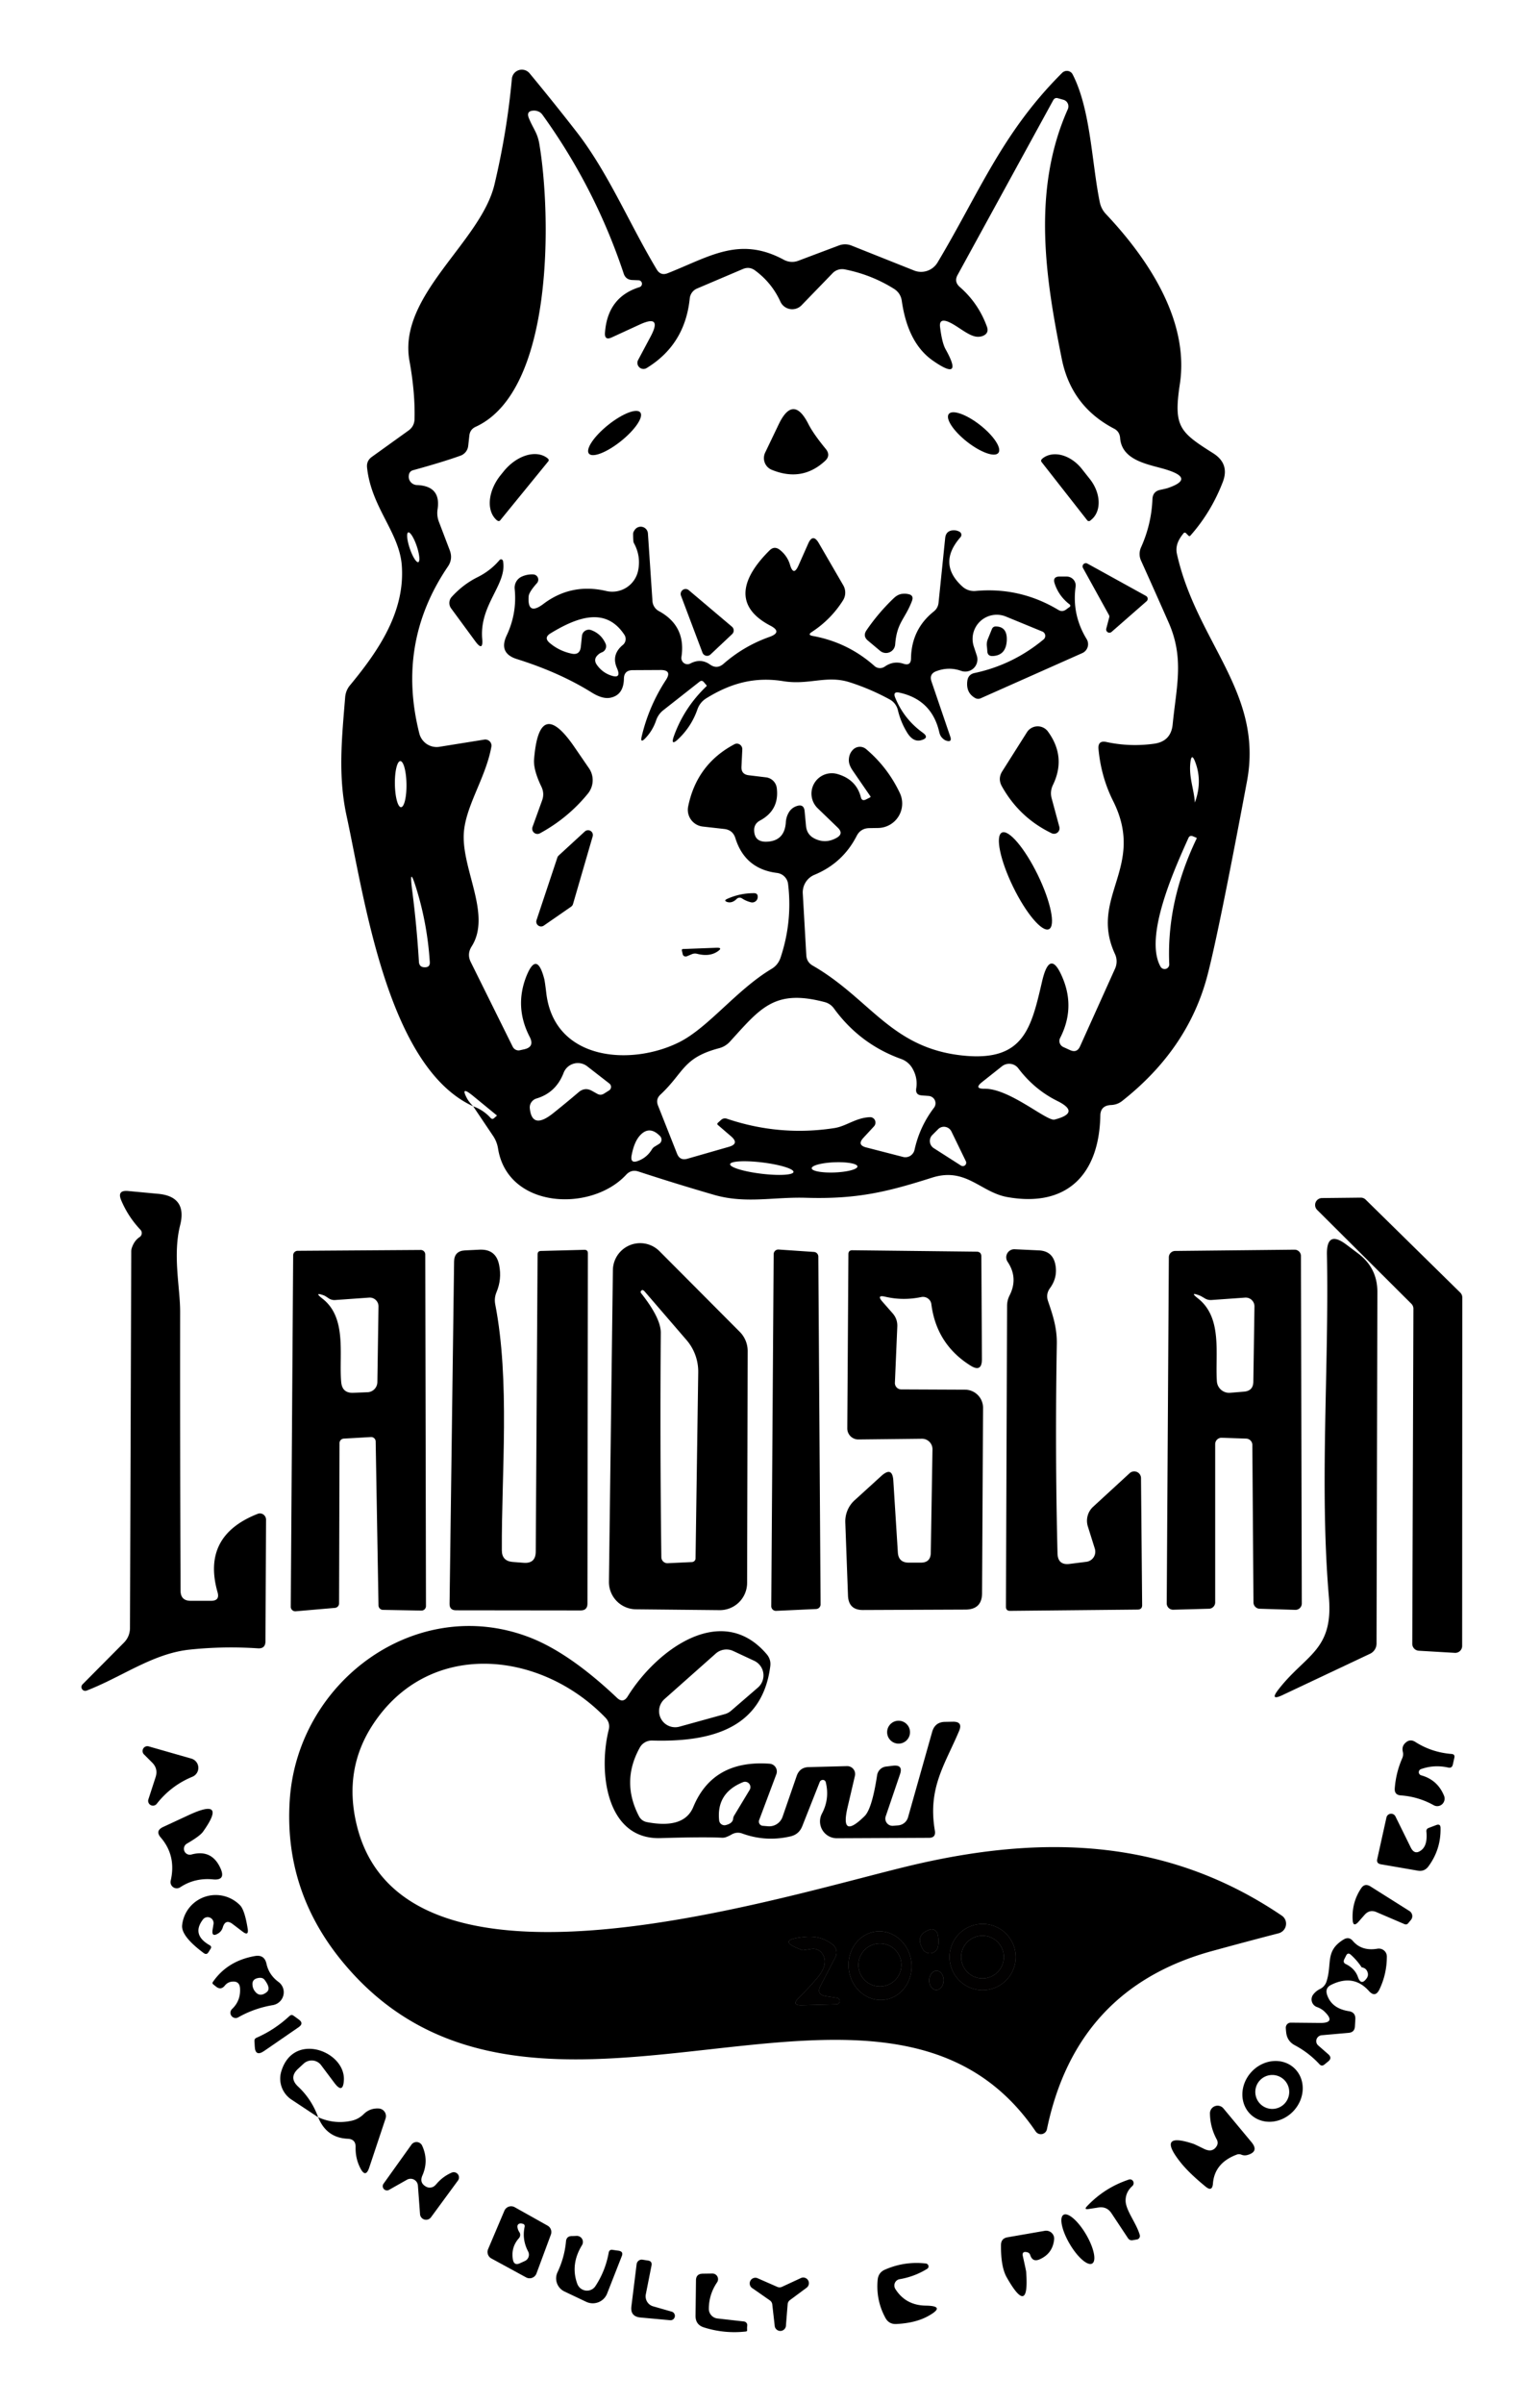 <?xml version="1.0" encoding="UTF-8" standalone="no"?>
<!DOCTYPE svg PUBLIC "-//W3C//DTD SVG 1.1//EN" "http://www.w3.org/Graphics/SVG/1.1/DTD/svg11.dtd">
<svg xmlns="http://www.w3.org/2000/svg" version="1.1" viewBox="0.00 0.00 109.00 170.00">
<g stroke-width="2.00" fill="none" stroke-linecap="butt">
<path stroke="#818080" vector-effect="non-scaling-stroke" d="
  M 71.89 138.39
  A 2.34 2.34 0.0 0 0 69.55 136.05
  A 2.34 2.34 0.0 0 0 67.21 138.39
  A 2.34 2.34 0.0 0 0 69.55 140.73
  A 2.34 2.34 0.0 0 0 71.89 138.39"
/>
<path stroke="#818080" vector-effect="non-scaling-stroke" d="
  M 62.586 141.412
  A 2.43 2.23 83.0 0 0 64.503 138.728
  A 2.43 2.23 83.0 0 0 61.994 136.588
  A 2.43 2.23 83.0 0 0 60.077 139.272
  A 2.43 2.23 83.0 0 0 62.586 141.412"
/>
<path stroke="#818080" vector-effect="non-scaling-stroke" d="
  M 66.36 136.75
  A 0.44 0.43 71.4 0 0 65.78 136.46
  Q 64.73 136.85 65.32 137.84
  A 0.58 0.58 0.0 0 0 66.39 137.65
  Q 66.47 137.19 66.36 136.75"
/>
<path stroke="#818080" vector-effect="non-scaling-stroke" d="
  M 58.08 140.42
  L 59.13 138.40
  A 0.72 0.72 0.0 0 0 58.94 137.51
  Q 58.10 136.86 57.01 136.96
  Q 54.74 137.17 56.82 137.91
  Q 56.84 137.91 57.42 137.82
  A 0.78 0.78 0.0 0 1 58.21 138.16
  Q 58.68 138.88 57.84 139.87
  Q 57.23 140.59 56.54 141.27
  Q 55.98 141.82 56.76 141.80
  L 59.23 141.73
  A 0.23 0.23 0.0 0 0 59.26 141.28
  L 58.46 141.16
  Q 57.75 141.05 58.08 140.42"
/>
<path stroke="#818080" vector-effect="non-scaling-stroke" d="
  M 66.262 140.72
  A 0.68 0.51 91.5 0 0 66.79 140.053
  A 0.68 0.51 91.5 0 0 66.298 139.36
  A 0.68 0.51 91.5 0 0 65.77 140.027
  A 0.68 0.51 91.5 0 0 66.262 140.72"
/>
<path stroke="#818080" vector-effect="non-scaling-stroke" d="
  M 71.05 138.39
  A 1.51 1.51 0.0 0 0 69.54 136.88
  A 1.51 1.51 0.0 0 0 68.03 138.39
  A 1.51 1.51 0.0 0 0 69.54 139.90
  A 1.51 1.51 0.0 0 0 71.05 138.39"
/>
<path stroke="#818080" vector-effect="non-scaling-stroke" d="
  M 63.80 138.95
  A 1.52 1.52 0.0 0 0 62.28 137.43
  A 1.52 1.52 0.0 0 0 60.76 138.95
  A 1.52 1.52 0.0 0 0 62.28 140.47
  A 1.52 1.52 0.0 0 0 63.80 138.95"
/>
</g>
<path fill="#000" d="
  M 33.49 78.23
  Q 34.21 78.49 34.72 79.05
  Q 34.84 79.18 34.97 79.07
  L 35.16 78.90
  Q 35.18 78.88 35.16 78.87
  L 33.50 77.51
  Q 32.53 76.71 33.07 77.70
  Q 33.20 77.93 33.49 78.23
  C 27.43 75.46 25.80 63.55 24.53 57.69
  C 23.91 54.83 24.20 52.16 24.43 49.31
  Q 24.47 48.82 24.78 48.45
  C 26.79 46.02 28.67 43.27 28.44 40.01
  C 28.28 37.65 26.28 35.90 25.98 33.06
  Q 25.93 32.58 26.33 32.30
  L 28.92 30.44
  Q 29.32 30.15 29.34 29.65
  Q 29.39 27.76 28.98 25.51
  C 28.15 20.88 34.03 17.13 35.00 13.04
  Q 35.89 9.29 36.23 5.57
  A 0.71 0.71 0.0 0 1 37.48 5.18
  Q 39.22 7.28 40.79 9.30
  C 43.05 12.20 44.53 15.80 46.48 19.05
  Q 46.76 19.52 47.26 19.32
  C 50.21 18.16 52.33 16.67 55.48 18.37
  A 1.24 1.21 48.2 0 0 56.50 18.44
  L 59.37 17.36
  Q 59.83 17.19 60.28 17.37
  L 64.70 19.13
  A 1.36 1.35 -63.9 0 0 66.36 18.56
  C 69.32 13.61 70.93 9.38 75.18 5.15
  A 0.47 0.46 -36.2 0 1 75.92 5.26
  C 77.20 7.74 77.27 11.51 77.84 14.29
  Q 77.94 14.78 78.28 15.14
  C 81.15 18.18 84.20 22.59 83.51 27.15
  C 83.05 30.18 83.49 30.55 85.88 32.06
  Q 87.04 32.80 86.55 34.08
  Q 85.73 36.21 84.26 37.87
  Q 84.20 37.95 84.12 37.88
  L 83.94 37.70
  A 0.11 0.11 0.0 0 0 83.77 37.71
  C 83.43 38.13 83.18 38.58 83.30 39.16
  C 84.69 45.42 89.44 48.96 88.26 55.25
  Q 86.25 65.97 85.46 68.98
  Q 84.10 74.17 79.43 77.85
  Q 79.09 78.12 78.65 78.14
  Q 77.89 78.17 77.88 78.89
  C 77.80 83.07 75.50 85.40 71.30 84.65
  C 69.39 84.31 68.37 82.51 65.96 83.28
  C 62.81 84.28 60.67 84.81 57.05 84.70
  C 54.73 84.63 52.78 85.14 50.53 84.49
  Q 47.84 83.71 45.18 82.84
  Q 44.68 82.68 44.32 83.07
  C 41.85 85.74 35.93 85.49 35.25 81.21
  Q 35.17 80.72 34.89 80.31
  L 33.49 78.23
  Z
  M 44.15 19.36
  Q 42.13 13.29 38.39 8.11
  Q 38.27 7.95 38.12 7.89
  Q 37.96 7.82 37.80 7.82
  Q 37.21 7.83 37.44 8.37
  C 37.74 9.11 38.05 9.39 38.18 10.22
  C 39.00 15.10 39.26 27.61 33.67 30.18
  Q 33.27 30.36 33.22 30.80
  L 33.14 31.52
  A 0.83 0.83 0.0 0 1 32.60 32.22
  Q 31.35 32.67 29.24 33.25
  Q 28.94 33.33 28.93 33.69
  A 0.60 0.59 2.5 0 0 29.50 34.30
  Q 31.23 34.36 30.97 36.02
  A 1.73 1.71 -51.8 0 0 31.07 36.91
  L 31.84 38.93
  Q 32.06 39.53 31.71 40.05
  Q 28.05 45.43 29.68 51.87
  A 1.27 1.26 78.2 0 0 31.10 52.81
  L 34.28 52.30
  A 0.44 0.43 0.4 0 1 34.78 52.80
  C 34.37 55.08 32.85 57.12 32.82 59.12
  C 32.78 61.66 34.77 64.75 33.38 66.93
  Q 33.04 67.47 33.32 68.03
  L 36.29 74.02
  A 0.47 0.45 70.7 0 0 36.79 74.27
  L 37.06 74.21
  Q 37.87 74.05 37.49 73.32
  Q 36.39 71.19 37.27 69.00
  Q 37.99 67.24 38.51 69.18
  Q 38.56 69.33 38.67 70.26
  C 39.26 75.04 44.71 75.39 48.09 73.69
  C 50.15 72.65 52.12 70.01 54.60 68.52
  Q 55.06 68.25 55.24 67.74
  Q 56.10 65.18 55.78 62.51
  A 0.90 0.89 0.5 0 0 55.00 61.73
  Q 52.73 61.45 52.05 59.27
  Q 51.87 58.69 51.26 58.62
  L 49.75 58.45
  A 1.19 1.19 0.0 0 1 48.71 57.02
  Q 49.32 54.04 51.98 52.63
  A 0.39 0.38 77.3 0 1 52.54 52.99
  L 52.48 54.23
  Q 52.46 54.75 52.98 54.82
  L 54.22 54.97
  A 0.87 0.87 0.0 0 1 54.98 55.73
  Q 55.17 57.28 53.80 58.02
  Q 53.35 58.26 53.38 58.76
  Q 53.42 59.56 54.29 59.52
  Q 55.53 59.46 55.62 58.16
  Q 55.64 57.76 55.85 57.42
  Q 56.04 57.12 56.39 57.00
  Q 56.90 56.83 56.95 57.36
  L 57.05 58.41
  Q 57.11 59.05 57.70 59.32
  Q 58.44 59.67 59.19 59.26
  Q 59.75 58.96 59.29 58.52
  L 57.87 57.15
  A 1.44 1.44 0.0 0 1 59.29 54.74
  Q 60.61 55.13 60.93 56.37
  Q 61.00 56.67 61.28 56.54
  L 61.58 56.39
  Q 61.64 56.36 61.60 56.30
  Q 60.97 55.39 60.34 54.47
  Q 60.08 54.08 60.08 53.77
  Q 60.08 53.29 60.40 52.99
  A 0.68 0.68 0.0 0 1 61.30 52.97
  Q 62.83 54.26 63.69 56.08
  A 1.73 1.73 0.0 0 1 62.15 58.55
  L 61.53 58.56
  Q 60.91 58.57 60.63 59.12
  Q 59.65 61.03 57.65 61.86
  A 1.35 1.34 77.5 0 0 56.82 63.18
  L 57.07 67.55
  Q 57.10 68.04 57.52 68.28
  C 61.62 70.64 63.08 74.15 68.23 74.65
  C 72.47 75.06 72.99 72.70 73.76 69.39
  Q 74.33 66.94 75.26 69.27
  Q 76.08 71.35 75.04 73.39
  A 0.47 0.47 0.0 0 0 75.26 74.04
  L 75.72 74.25
  Q 76.23 74.49 76.45 73.98
  L 78.93 68.48
  A 1.25 1.23 -45.9 0 0 78.92 67.47
  C 77.04 63.42 81.15 61.32 78.77 56.61
  Q 77.93 54.92 77.75 52.96
  Q 77.70 52.34 78.31 52.47
  Q 79.99 52.83 81.70 52.59
  Q 82.88 52.42 83.00 51.23
  C 83.26 48.57 83.84 46.56 82.71 44.01
  Q 81.75 41.83 80.76 39.64
  A 1.14 1.12 -45.7 0 1 80.76 38.71
  Q 81.50 37.07 81.57 35.28
  Q 81.60 34.75 82.12 34.64
  Q 82.55 34.55 82.69 34.50
  Q 84.53 33.86 82.68 33.25
  C 81.54 32.86 79.40 32.68 79.28 30.96
  Q 79.24 30.51 78.85 30.31
  Q 75.82 28.73 75.15 25.37
  C 74.05 19.89 72.98 13.54 75.58 7.72
  A 0.49 0.48 -69.6 0 0 75.28 7.06
  L 74.89 6.95
  Q 74.67 6.88 74.55 7.08
  L 67.78 19.44
  Q 67.51 19.92 67.93 20.29
  Q 69.25 21.44 69.85 23.09
  Q 70.03 23.57 69.55 23.76
  Q 69.36 23.83 69.13 23.81
  C 68.50 23.75 67.71 22.97 67.05 22.73
  Q 66.45 22.52 66.54 23.15
  Q 66.68 24.26 66.93 24.70
  Q 68.23 27.03 66.04 25.51
  Q 64.26 24.28 63.83 21.29
  Q 63.75 20.72 63.27 20.42
  Q 61.67 19.42 59.79 19.05
  A 0.95 0.92 26.9 0 0 58.93 19.32
  L 56.73 21.59
  A 0.92 0.92 0.0 0 1 55.24 21.34
  Q 54.63 20.00 53.45 19.13
  Q 53.05 18.83 52.59 19.02
  L 49.32 20.41
  A 0.85 0.85 0.0 0 0 48.82 21.10
  Q 48.49 24.36 45.78 26.02
  A 0.43 0.43 0.0 0 1 45.17 25.45
  L 46.06 23.78
  Q 46.89 22.21 45.28 22.95
  L 43.30 23.86
  Q 42.78 24.10 42.82 23.53
  Q 43.00 21.00 45.28 20.30
  A 0.25 0.25 0.0 0 0 45.22 19.82
  L 44.73 19.80
  Q 44.29 19.77 44.15 19.36
  Z
  M 29.606 39.751
  A 1.11 0.26 71.3 0 0 29.496 38.617
  A 1.11 0.26 71.3 0 0 28.894 37.649
  A 1.11 0.26 71.3 0 0 29.004 38.783
  A 1.11 0.26 71.3 0 0 29.606 39.751
  Z
  M 84.25 53.97
  C 84.15 54.98 84.50 55.78 84.57 56.73
  Q 84.57 56.76 84.58 56.73
  Q 85.11 55.26 84.61 53.92
  Q 84.33 53.15 84.25 53.97
  Z
  M 28.386 57.08
  A 1.63 0.41 89.1 0 0 28.77 55.444
  A 1.63 0.41 89.1 0 0 28.334 53.82
  A 1.63 0.41 89.1 0 0 27.95 55.456
  A 1.63 0.41 89.1 0 0 28.386 57.08
  Z
  M 84.68 59.24
  L 84.44 59.14
  Q 84.21 59.04 84.11 59.27
  C 83.18 61.35 80.93 66.24 82.15 68.37
  A 0.33 0.33 0.0 0 0 82.76 68.19
  Q 82.56 63.74 84.70 59.29
  Q 84.71 59.26 84.68 59.24
  Z
  M 29.18 63.01
  Q 29.50 65.51 29.65 68.00
  Q 29.67 68.40 30.06 68.40
  Q 30.45 68.41 30.42 68.02
  Q 30.25 65.40 29.50 62.94
  Q 28.92 61.02 29.18 63.01
  Z
  M 64.85 76.97
  Q 64.97 76.22 64.58 75.55
  A 1.51 1.50 -4.6 0 0 63.80 74.89
  Q 60.86 73.84 59.01 71.29
  A 1.18 1.13 -9.3 0 0 58.40 70.87
  C 54.83 69.92 53.84 71.27 51.68 73.64
  Q 51.35 74.01 50.87 74.13
  C 48.32 74.81 48.42 75.84 46.74 77.41
  Q 46.40 77.73 46.57 78.17
  L 47.92 81.58
  Q 48.12 82.09 48.65 81.94
  L 51.58 81.10
  Q 52.36 80.88 51.74 80.35
  L 50.81 79.55
  A 0.09 0.09 0.0 0 1 50.80 79.41
  Q 50.91 79.31 51.02 79.21
  Q 51.21 79.03 51.45 79.11
  Q 55.19 80.37 59.06 79.77
  C 59.90 79.64 60.57 79.04 61.57 79.00
  A 0.39 0.38 -69.3 0 1 61.86 79.65
  L 61.11 80.46
  Q 60.64 80.97 61.31 81.14
  L 63.91 81.81
  A 0.67 0.66 -76.3 0 0 64.73 81.31
  Q 65.09 79.67 66.11 78.33
  A 0.52 0.52 0.0 0 0 65.74 77.50
  L 65.24 77.46
  Q 64.78 77.43 64.85 76.97
  Z
  M 41.56 75.40
  A 1.08 1.08 0.0 0 0 39.89 75.87
  Q 39.35 77.27 37.97 77.68
  A 0.67 0.65 -11.7 0 0 37.50 78.38
  Q 37.66 79.93 39.19 78.69
  Q 40.08 77.98 40.96 77.23
  Q 41.40 76.86 41.90 77.14
  L 42.26 77.34
  Q 42.51 77.49 42.76 77.33
  L 43.11 77.11
  A 0.30 0.30 0.0 0 0 43.13 76.62
  L 41.56 75.40
  Z
  M 70.92 75.40
  L 69.52 76.51
  Q 68.90 77.00 69.69 76.99
  C 71.46 76.97 74.10 79.31 74.64 79.17
  Q 76.51 78.69 74.85 77.86
  Q 73.21 77.05 72.07 75.54
  A 0.82 0.81 -37.8 0 0 70.92 75.40
  Z
  M 68.03 82.43
  A 0.24 0.24 0.0 0 0 68.37 82.13
  L 67.34 80.01
  A 0.59 0.58 54.6 0 0 66.40 79.85
  L 65.99 80.26
  A 0.60 0.60 0.0 0 0 66.09 81.19
  L 68.03 82.43
  Z
  M 46.34 81.08
  L 46.65 80.89
  A 0.36 0.35 52.3 0 0 46.72 80.34
  Q 45.97 79.57 45.31 80.28
  Q 44.88 80.74 44.70 81.73
  Q 44.61 82.29 45.14 82.10
  Q 45.78 81.87 46.14 81.28
  Q 46.22 81.15 46.34 81.08
  Z
  M 56.163 82.875
  A 2.26 0.40 7.0 0 0 53.969 82.203
  A 2.26 0.40 7.0 0 0 51.677 82.325
  A 2.26 0.40 7.0 0 0 53.871 82.997
  A 2.26 0.40 7.0 0 0 56.163 82.875
  Z
  M 60.689 82.485
  A 1.62 0.36 -2.3 0 0 59.056 82.19
  A 1.62 0.36 -2.3 0 0 57.451 82.615
  A 1.62 0.36 -2.3 0 0 59.084 82.91
  A 1.62 0.36 -2.3 0 0 60.689 82.485
  Z"
/>
<path fill="#000" d="
  M 54.16 32.00
  L 55.11 30.02
  Q 56.14 27.86 57.22 29.99
  Q 57.57 30.68 58.45 31.75
  Q 58.82 32.21 58.39 32.60
  Q 56.76 34.10 54.62 33.22
  A 0.90 0.89 -66.0 0 1 54.16 32.00
  Z"
/>
<ellipse fill="#000" cx="0.00" cy="0.00" transform="translate(43.50,30.62) rotate(-38.7)" rx="2.33" ry="0.73"/>
<ellipse fill="#000" cx="0.00" cy="0.00" transform="translate(68.91,30.65) rotate(38.1)" rx="2.23" ry="0.75"/>
<path fill="#000" d="
  M 35.40 36.80
  A 0.13 0.13 0.0 0 1 35.22 36.82
  L 35.18 36.80
  A 2.66 1.83 -50.8 0 1 35.45 33.58
  L 35.66 33.32
  A 2.66 1.83 -50.8 0 1 38.76 32.41
  L 38.79 32.44
  A 0.13 0.13 0.0 0 1 38.81 32.62
  L 35.40 36.80
  Z"
/>
<path fill="#000" d="
  M 73.72 32.67
  A 0.15 0.15 0.0 0 1 73.75 32.46
  L 73.80 32.41
  A 2.31 1.72 51.9 0 1 76.58 33.17
  L 77.15 33.89
  A 2.31 1.72 51.9 0 1 77.22 36.77
  L 77.16 36.82
  A 0.15 0.15 0.0 0 1 76.95 36.79
  L 73.72 32.67
  Z"
/>
<path fill="#000" d="
  M 57.52 44.97
  Q 60.01 45.42 61.90 47.10
  A 0.59 0.58 -41.4 0 0 62.62 47.14
  Q 63.25 46.70 63.96 46.94
  Q 64.47 47.10 64.48 46.57
  Q 64.51 44.51 66.08 43.25
  Q 66.39 43.01 66.43 42.62
  L 66.90 38.04
  Q 66.96 37.52 67.48 37.50
  Q 67.71 37.49 67.91 37.60
  A 0.25 0.25 0.0 0 1 67.98 37.99
  Q 66.34 39.86 68.11 41.47
  A 1.22 1.22 0.0 0 0 69.05 41.79
  Q 72.19 41.50 74.91 43.13
  Q 75.19 43.30 75.46 43.10
  Q 75.58 43.01 75.71 42.92
  A 0.11 0.11 0.0 0 0 75.72 42.75
  Q 74.95 42.17 74.65 41.27
  Q 74.48 40.76 75.02 40.77
  L 75.50 40.77
  A 0.64 0.63 4.3 0 1 76.13 41.49
  Q 75.86 43.47 76.91 45.19
  A 0.69 0.69 0.0 0 1 76.61 46.18
  L 69.41 49.38
  A 0.43 0.43 0.0 0 1 69.02 49.36
  Q 68.35 48.98 68.47 48.13
  Q 68.54 47.68 68.99 47.59
  Q 71.70 47.01 73.86 45.22
  A 0.33 0.33 0.0 0 0 73.78 44.66
  L 71.20 43.60
  A 1.71 1.71 0.0 0 0 68.92 45.70
  L 69.14 46.37
  A 0.86 0.86 0.0 0 1 68.03 47.44
  Q 67.16 47.13 66.28 47.46
  Q 65.75 47.65 65.93 48.19
  L 67.26 52.09
  Q 67.40 52.50 66.99 52.38
  Q 66.82 52.33 66.67 52.16
  Q 66.54 52.03 66.48 51.77
  Q 65.95 49.48 63.66 48.98
  Q 63.18 48.88 63.36 49.33
  Q 63.98 50.85 65.31 51.81
  Q 65.81 52.17 65.21 52.34
  Q 64.62 52.51 64.18 51.76
  Q 63.75 51.05 63.55 50.21
  A 1.17 1.17 0.0 0 0 62.99 49.47
  Q 61.60 48.71 60.12 48.24
  C 58.49 47.73 57.25 48.46 55.45 48.17
  C 53.42 47.84 51.72 48.31 49.99 49.38
  Q 49.54 49.66 49.36 50.17
  Q 48.95 51.35 48.04 52.23
  Q 47.42 52.83 47.71 52.02
  Q 48.43 50.04 49.99 48.54
  Q 50.04 48.50 50.00 48.45
  L 49.81 48.23
  Q 49.68 48.08 49.52 48.20
  L 46.95 50.22
  A 1.57 1.51 81.3 0 0 46.44 50.94
  Q 46.20 51.65 45.70 52.18
  Q 45.28 52.63 45.43 52.03
  Q 45.94 49.91 47.13 48.09
  Q 47.60 47.37 46.74 47.38
  L 44.77 47.39
  Q 44.17 47.40 44.16 47.99
  Q 44.14 49.15 43.20 49.34
  Q 42.65 49.45 41.88 48.97
  Q 39.62 47.56 36.60 46.61
  Q 35.27 46.20 35.86 44.94
  Q 36.60 43.37 36.43 41.66
  A 0.87 0.85 75.4 0 1 36.94 40.77
  Q 37.32 40.60 37.74 40.62
  A 0.37 0.37 0.0 0 1 38.01 41.23
  Q 37.44 41.87 37.42 42.16
  Q 37.31 43.58 38.47 42.70
  Q 40.44 41.22 42.90 41.79
  A 1.87 1.87 0.0 0 0 45.17 40.33
  Q 45.37 39.31 44.86 38.39
  Q 44.81 38.30 44.81 37.75
  Q 44.81 37.62 44.95 37.44
  A 0.51 0.51 0.0 0 1 45.86 37.73
  L 46.18 42.50
  A 0.87 0.87 0.0 0 0 46.63 43.21
  Q 48.57 44.26 48.23 46.47
  A 0.44 0.43 80.4 0 0 48.86 46.92
  Q 49.60 46.53 50.25 46.99
  Q 50.74 47.34 51.20 46.95
  Q 52.65 45.68 54.46 45.04
  Q 55.41 44.70 54.52 44.24
  C 51.68 42.75 52.75 40.62 54.47 38.92
  Q 54.80 38.59 55.18 38.87
  Q 55.73 39.30 55.92 39.95
  Q 56.17 40.78 56.52 39.98
  L 57.20 38.45
  Q 57.53 37.69 57.95 38.40
  L 59.68 41.38
  A 1.03 1.03 0.0 0 1 59.67 42.45
  Q 58.82 43.80 57.46 44.69
  Q 57.13 44.90 57.52 44.97
  Z
  M 41.85 44.56
  Q 42.55 44.82 42.86 45.51
  A 0.46 0.46 0.0 0 1 42.60 46.13
  Q 42.44 46.19 42.32 46.31
  Q 41.97 46.63 42.25 47.02
  Q 42.62 47.54 43.20 47.75
  Q 44.02 48.05 43.67 47.25
  Q 43.25 46.30 44.08 45.61
  A 0.54 0.54 0.0 0 0 44.20 44.90
  C 42.89 42.90 40.88 43.62 38.96 44.79
  Q 38.47 45.09 38.90 45.46
  Q 39.57 46.03 40.45 46.22
  Q 41.04 46.35 41.11 45.74
  L 41.19 44.97
  A 0.49 0.49 0.0 0 1 41.85 44.56
  Z"
/>
<path fill="#000" d="
  M 34.64 40.29
  Q 35.03 39.99 35.36 39.60
  A 0.14 0.14 0.0 0 1 35.60 39.66
  C 35.92 41.31 33.92 42.74 34.13 45.18
  Q 34.21 46.11 33.65 45.36
  L 31.93 43.02
  A 0.64 0.64 0.0 0 1 31.97 42.21
  Q 32.78 41.32 33.81 40.81
  Q 34.25 40.59 34.64 40.29
  Z"
/>
<path fill="#000" d="
  M 78.49 43.49
  L 76.65 40.16
  A 0.23 0.23 0.0 0 1 76.96 39.85
  L 81.11 42.14
  A 0.23 0.23 0.0 0 1 81.15 42.52
  L 78.67 44.69
  A 0.23 0.23 0.0 0 1 78.30 44.46
  L 78.51 43.66
  A 0.23 0.23 0.0 0 0 78.49 43.49
  Z"
/>
<path fill="#000" d="
  M 49.72 46.15
  L 48.21 42.15
  A 0.35 0.35 0.0 0 1 48.77 41.75
  L 51.81 44.32
  A 0.35 0.35 0.0 0 1 51.82 44.84
  L 50.29 46.28
  A 0.35 0.35 0.0 0 1 49.72 46.15
  Z"
/>
<path fill="#000" d="
  M 64.55 42.49
  C 64.06 43.79 63.48 44.00 63.36 45.57
  A 0.65 0.65 0.0 0 1 62.29 46.02
  L 61.43 45.30
  Q 61.05 44.98 61.33 44.57
  Q 62.18 43.33 63.25 42.31
  Q 63.56 42.01 63.90 41.99
  Q 64.09 41.97 64.27 42.01
  Q 64.70 42.08 64.55 42.49
  Z"
/>
<path fill="#000" d="
  M 69.92 45.19
  L 70.20 44.50
  Q 70.28 44.29 70.50 44.30
  Q 71.29 44.32 71.26 45.26
  Q 71.22 46.34 70.27 46.39
  Q 69.89 46.41 69.88 46.03
  Q 69.87 45.86 69.85 45.69
  A 1.01 0.99 53.4 0 1 69.92 45.19
  Z"
/>
<path fill="#000" d="
  M 38.32 55.63
  Q 37.75 54.45 37.80 53.71
  Q 38.16 49.18 40.66 52.83
  L 41.69 54.33
  A 1.50 1.49 -42.7 0 1 41.61 56.12
  Q 40.20 57.85 38.21 58.93
  A 0.37 0.37 0.0 0 1 37.69 58.48
  L 38.37 56.60
  Q 38.55 56.11 38.32 55.63
  Z"
/>
<path fill="#000" d="
  M 74.44 56.47
  L 74.98 58.47
  A 0.39 0.39 0.0 0 1 74.43 58.92
  Q 72.15 57.82 70.91 55.60
  Q 70.61 55.06 70.94 54.54
  L 72.68 51.79
  A 0.90 0.90 0.0 0 1 74.18 51.74
  Q 75.48 53.53 74.53 55.50
  Q 74.30 55.97 74.44 56.47
  Z"
/>
<path fill="#000" d="
  M 37.97 65.08
  L 39.45 60.64
  A 0.34 0.34 0.0 0 1 39.54 60.50
  L 41.39 58.80
  A 0.34 0.34 0.0 0 1 41.95 59.14
  L 40.56 63.92
  A 0.34 0.34 0.0 0 1 40.43 64.11
  L 38.48 65.46
  A 0.34 0.34 0.0 0 1 37.97 65.08
  Z"
/>
<ellipse fill="#000" cx="0.00" cy="0.00" transform="translate(72.58,62.29) rotate(64.0)" rx="3.80" ry="0.97"/>
<path fill="#000" d="
  M 52.14 63.57
  Q 51.82 63.88 51.49 63.79
  Q 51.18 63.69 51.48 63.56
  Q 52.37 63.16 53.35 63.16
  Q 53.65 63.15 53.63 63.45
  Q 53.62 63.59 53.53 63.69
  Q 53.36 63.86 53.13 63.80
  Q 52.79 63.71 52.52 63.53
  A 0.30 0.29 38.4 0 0 52.14 63.57
  Z"
/>
<path fill="#000" d="
  M 48.98 67.47
  L 48.62 67.62
  A 0.22 0.21 -17.5 0 1 48.32 67.47
  Q 48.29 67.33 48.26 67.20
  A 0.08 0.07 -9.8 0 1 48.33 67.11
  L 50.70 67.02
  Q 51.20 67.00 50.79 67.28
  Q 50.22 67.67 49.35 67.45
  Q 49.16 67.40 48.98 67.47
  Z"
/>
<path fill="#000" d="
  M 9.94 86.96
  Q 9.07 86.04 8.58 84.88
  Q 8.27 84.15 9.06 84.22
  L 11.19 84.42
  Q 13.26 84.61 12.75 86.64
  C 12.21 88.77 12.76 91.10 12.75 92.78
  Q 12.74 102.77 12.78 112.48
  Q 12.78 113.20 13.50 113.20
  L 14.94 113.20
  Q 15.57 113.20 15.40 112.60
  Q 14.26 108.61 18.24 107.05
  A 0.44 0.43 79.5 0 1 18.83 107.46
  L 18.79 116.05
  Q 18.79 116.60 18.25 116.56
  Q 15.80 116.40 13.44 116.65
  C 10.82 116.92 8.66 118.57 6.13 119.55
  A 0.27 0.27 0.0 0 1 5.84 119.11
  L 8.76 116.17
  Q 9.19 115.74 9.20 115.13
  L 9.29 88.50
  A 0.85 0.82 -34.8 0 1 9.35 88.19
  Q 9.52 87.72 9.88 87.48
  A 0.34 0.34 0.0 0 0 9.94 86.96
  Z"
/>
<path fill="#000" d="
  M 99.89 92.19
  L 93.23 85.56
  A 0.49 0.49 0.0 0 1 93.57 84.72
  L 96.32 84.69
  A 0.49 0.49 0.0 0 1 96.66 84.83
  L 103.35 91.40
  A 0.49 0.49 0.0 0 1 103.50 91.75
  L 103.49 116.39
  A 0.49 0.49 0.0 0 1 102.97 116.88
  L 100.42 116.73
  A 0.49 0.49 0.0 0 1 99.96 116.24
  L 100.04 92.53
  A 0.49 0.49 0.0 0 0 99.89 92.19
  Z"
/>
<path fill="#000" d="
  M 97.43 116.22
  A 0.80 0.80 0.0 0 1 96.98 116.94
  L 90.79 119.86
  Q 89.84 120.31 90.48 119.48
  C 92.40 117.00 94.38 116.73 94.06 112.96
  C 93.38 105.04 94.08 96.61 93.92 88.70
  Q 93.89 86.96 95.28 88.00
  L 96.13 88.64
  Q 97.50 89.67 97.49 91.38
  L 97.43 116.22
  Z"
/>
<path fill="#000" d="
  M 24.03 102.05
  L 24.00 113.38
  A 0.32 0.32 0.0 0 1 23.71 113.70
  L 20.93 113.94
  A 0.32 0.32 0.0 0 1 20.58 113.62
  L 20.75 88.77
  A 0.32 0.32 0.0 0 1 21.07 88.45
  L 29.78 88.39
  A 0.32 0.32 0.0 0 1 30.10 88.71
  L 30.15 113.57
  A 0.32 0.32 0.0 0 1 29.82 113.89
  L 27.11 113.84
  A 0.32 0.32 0.0 0 1 26.79 113.52
  L 26.59 101.93
  A 0.32 0.32 0.0 0 0 26.25 101.62
  L 24.33 101.73
  A 0.32 0.32 0.0 0 0 24.03 102.05
  Z
  M 23.28 91.82
  Q 23.00 91.63 22.94 91.61
  Q 22.18 91.33 22.82 91.83
  C 24.58 93.19 23.98 95.82 24.15 97.73
  Q 24.22 98.53 25.02 98.49
  L 26.02 98.45
  A 0.73 0.72 89.2 0 0 26.71 97.73
  L 26.79 92.39
  A 0.62 0.62 0.0 0 0 26.12 91.76
  L 23.73 91.93
  Q 23.49 91.95 23.28 91.82
  Z"
/>
<path fill="#000" d="
  M 35.05 92.22
  C 36.11 97.68 35.49 104.18 35.52 109.63
  Q 35.52 110.38 36.27 110.45
  L 37.04 110.51
  Q 37.92 110.59 37.92 109.71
  L 38.05 88.71
  Q 38.05 88.46 38.29 88.46
  L 41.37 88.38
  Q 41.61 88.38 41.61 88.62
  L 41.58 113.40
  Q 41.58 113.88 41.10 113.88
  L 32.28 113.87
  Q 31.81 113.87 31.82 113.41
  L 32.14 89.21
  Q 32.15 88.46 32.91 88.42
  L 33.95 88.37
  Q 35.11 88.32 35.33 89.46
  Q 35.53 90.46 35.14 91.38
  Q 34.97 91.79 35.05 92.22
  Z"
/>
<path fill="#000" d="
  M 57.92 88.86
  L 58.08 113.44
  A 0.33 0.33 0.0 0 1 57.76 113.78
  L 54.94 113.91
  A 0.33 0.33 0.0 0 1 54.59 113.58
  L 54.76 88.69
  A 0.33 0.33 0.0 0 1 55.11 88.36
  L 57.61 88.53
  A 0.33 0.33 0.0 0 1 57.92 88.86
  Z"
/>
<path fill="#000" d="
  M 62.46 92.05
  L 63.18 92.87
  Q 63.53 93.27 63.51 93.80
  L 63.34 97.78
  A 0.45 0.45 0.0 0 0 63.78 98.25
  L 68.31 98.27
  A 1.28 1.28 0.0 0 1 69.58 99.56
  L 69.51 112.65
  Q 69.51 113.81 68.34 113.82
  L 61.09 113.85
  Q 60.06 113.86 60.02 112.83
  L 59.83 107.67
  A 2.03 2.00 68.3 0 1 60.50 106.08
  L 62.38 104.37
  Q 63.17 103.66 63.23 104.72
  L 63.55 109.79
  Q 63.60 110.49 64.30 110.50
  L 65.18 110.50
  Q 65.86 110.50 65.88 109.82
  L 66.00 102.50
  A 0.74 0.74 0.0 0 0 65.25 101.74
  L 60.76 101.79
  A 0.78 0.78 0.0 0 1 59.97 101.01
  L 60.05 88.67
  Q 60.06 88.41 60.32 88.41
  L 69.11 88.51
  Q 69.46 88.51 69.46 88.86
  L 69.50 96.11
  Q 69.50 97.08 68.68 96.56
  Q 66.28 95.05 65.92 92.22
  A 0.60 0.59 -9.5 0 0 65.21 91.72
  Q 63.92 91.99 62.67 91.70
  Q 62.01 91.54 62.46 92.05
  Z"
/>
<path fill="#000" d="
  M 74.85 109.84
  Q 74.87 110.70 75.71 110.59
  L 76.90 110.44
  A 0.72 0.72 0.0 0 0 77.49 109.51
  L 77.00 107.95
  A 1.35 1.34 59.9 0 1 77.37 106.55
  L 79.95 104.18
  A 0.48 0.48 0.0 0 1 80.76 104.53
  L 80.84 113.49
  Q 80.85 113.82 80.51 113.82
  L 71.49 113.91
  Q 71.20 113.91 71.20 113.62
  L 71.28 92.35
  Q 71.28 91.95 71.46 91.60
  Q 72.08 90.37 71.32 89.23
  A 0.57 0.57 0.0 0 1 71.83 88.34
  L 73.54 88.42
  Q 74.52 88.47 74.70 89.44
  Q 74.87 90.34 74.31 91.10
  Q 74.01 91.52 74.18 92.01
  C 74.53 93.03 74.82 93.92 74.80 95.04
  Q 74.67 102.69 74.85 109.84
  Z"
/>
<path fill="#000" d="
  M 86.01 102.12
  L 86.01 113.31
  A 0.45 0.45 0.0 0 1 85.57 113.76
  L 83.04 113.83
  A 0.45 0.45 0.0 0 1 82.58 113.38
  L 82.73 88.90
  A 0.45 0.45 0.0 0 1 83.17 88.46
  L 91.63 88.37
  A 0.45 0.45 0.0 0 1 92.08 88.82
  L 92.14 113.39
  A 0.45 0.45 0.0 0 1 91.68 113.84
  L 89.15 113.76
  A 0.45 0.45 0.0 0 1 88.72 113.32
  L 88.64 102.17
  A 0.45 0.45 0.0 0 0 88.21 101.73
  L 86.47 101.67
  A 0.45 0.45 0.0 0 0 86.01 102.12
  Z
  M 85.27 91.81
  Q 84.99 91.64 84.93 91.62
  Q 84.14 91.31 84.81 91.83
  C 86.54 93.21 86.00 95.74 86.13 97.68
  A 0.87 0.87 0.0 0 0 87.06 98.49
  L 88.04 98.41
  Q 88.70 98.36 88.71 97.71
  L 88.79 92.39
  A 0.62 0.62 0.0 0 0 88.13 91.76
  L 85.73 91.93
  Q 85.48 91.94 85.27 91.81
  Z"
/>
<path fill="#000" d="
  M 52.92 95.55
  L 52.88 111.94
  A 1.93 1.93 0.0 0 1 50.93 113.86
  L 45.01 113.80
  A 1.93 1.93 0.0 0 1 43.10 111.85
  L 43.38 89.82
  A 1.93 1.93 0.0 0 1 46.68 88.48
  L 52.36 94.18
  A 1.93 1.93 0.0 0 1 52.92 95.55
  Z
  M 49.23 110.20
  L 49.42 97.05
  A 3.44 3.40 -65.1 0 0 48.60 94.77
  L 45.65 91.35
  Q 45.50 91.17 45.41 91.25
  L 45.40 91.26
  Q 45.30 91.34 45.38 91.45
  Q 46.78 93.22 46.77 94.25
  Q 46.71 102.24 46.81 110.12
  A 0.43 0.43 0.0 0 0 47.27 110.54
  L 48.97 110.46
  A 0.27 0.26 -1.1 0 0 49.23 110.20
  Z"
/>
<path fill="#000" d="
  M 58.02 126.01
  L 56.79 129.12
  Q 56.56 129.72 55.94 129.86
  Q 54.21 130.26 52.55 129.66
  Q 52.15 129.51 51.77 129.73
  Q 51.62 129.82 51.44 129.89
  Q 51.27 129.97 51.04 129.95
  Q 49.73 129.89 46.75 129.98
  C 42.91 130.10 42.34 125.32 43.08 122.34
  Q 43.21 121.83 42.85 121.46
  C 38.26 116.71 30.36 115.88 26.38 121.97
  Q 24.31 125.14 25.24 129.02
  C 28.57 142.97 55.99 133.85 64.97 131.80
  C 74.01 129.74 82.69 130.02 90.72 135.46
  A 0.70 0.69 -35.2 0 1 90.50 136.71
  Q 88.33 137.27 85.81 137.96
  Q 76.17 140.59 74.10 150.57
  A 0.44 0.44 0.0 0 1 73.31 150.73
  C 62.59 134.99 37.95 155.01 24.38 138.89
  Q 20.07 133.78 20.51 127.26
  C 21.08 118.85 29.49 112.72 37.47 115.78
  Q 40.30 116.87 43.67 120.06
  Q 44.10 120.47 44.42 119.97
  C 46.44 116.70 51.07 113.22 54.27 116.98
  Q 54.58 117.35 54.52 117.82
  C 53.96 122.26 50.28 123.20 46.15 123.08
  A 0.97 0.96 14.9 0 0 45.29 123.57
  Q 43.95 125.97 45.22 128.42
  Q 45.40 128.77 45.79 128.85
  Q 48.42 129.35 49.07 127.78
  Q 50.46 124.43 54.47 124.72
  A 0.55 0.55 0.0 0 1 54.95 125.46
  L 53.73 128.71
  A 0.30 0.30 0.0 0 0 53.98 129.11
  L 54.33 129.14
  A 1.00 1.00 0.0 0 0 55.39 128.47
  L 56.39 125.58
  Q 56.60 124.98 57.23 124.96
  L 59.95 124.89
  A 0.56 0.56 0.0 0 1 60.51 125.58
  L 60.00 127.76
  Q 59.43 130.16 61.20 128.42
  Q 61.72 127.90 62.08 125.54
  A 0.73 0.72 -89.0 0 1 62.72 124.92
  L 63.21 124.86
  Q 63.94 124.78 63.70 125.47
  L 62.69 128.44
  A 0.51 0.51 0.0 0 0 63.21 129.11
  L 63.57 129.08
  A 0.79 0.79 0.0 0 0 64.27 128.51
  L 65.98 122.46
  Q 66.18 121.77 66.89 121.76
  L 67.45 121.75
  Q 68.16 121.74 67.89 122.39
  C 66.89 124.77 65.65 126.42 66.17 129.46
  Q 66.25 129.96 65.75 129.96
  L 59.24 129.99
  A 1.19 1.19 0.0 0 1 58.18 128.24
  Q 58.73 127.20 58.45 126.04
  A 0.23 0.22 -40.7 0 0 58.02 126.01
  Z
  M 47.03 120.15
  A 1.14 1.14 0.0 0 0 48.09 122.10
  L 51.31 121.21
  A 1.14 1.14 0.0 0 0 51.75 120.97
  L 53.65 119.33
  A 1.14 1.14 0.0 0 0 53.38 117.44
  L 51.90 116.75
  A 1.14 1.14 0.0 0 0 50.66 116.93
  L 47.03 120.15
  Z
  M 51.98 128.36
  L 53.06 126.57
  A 0.38 0.38 0.0 0 0 52.60 126.02
  Q 50.70 126.78 50.90 128.72
  A 0.38 0.38 0.0 0 0 51.37 129.06
  Q 51.85 128.94 51.89 128.62
  Q 51.90 128.48 51.98 128.36
  Z
  M 71.89 138.39
  A 2.34 2.34 0.0 0 0 69.55 136.05
  A 2.34 2.34 0.0 0 0 67.21 138.39
  A 2.34 2.34 0.0 0 0 69.55 140.73
  A 2.34 2.34 0.0 0 0 71.89 138.39
  Z
  M 62.586 141.412
  A 2.43 2.23 83.0 0 0 64.503 138.728
  A 2.43 2.23 83.0 0 0 61.994 136.588
  A 2.43 2.23 83.0 0 0 60.077 139.272
  A 2.43 2.23 83.0 0 0 62.586 141.412
  Z
  M 66.36 136.75
  A 0.44 0.43 71.4 0 0 65.78 136.46
  Q 64.73 136.85 65.32 137.84
  A 0.58 0.58 0.0 0 0 66.39 137.65
  Q 66.47 137.19 66.36 136.75
  Z
  M 58.08 140.42
  L 59.13 138.40
  A 0.72 0.72 0.0 0 0 58.94 137.51
  Q 58.10 136.86 57.01 136.96
  Q 54.74 137.17 56.82 137.91
  Q 56.84 137.91 57.42 137.82
  A 0.78 0.78 0.0 0 1 58.21 138.16
  Q 58.68 138.88 57.84 139.87
  Q 57.23 140.59 56.54 141.27
  Q 55.98 141.82 56.76 141.80
  L 59.23 141.73
  A 0.23 0.23 0.0 0 0 59.26 141.28
  L 58.46 141.16
  Q 57.75 141.05 58.08 140.42
  Z
  M 66.262 140.72
  A 0.68 0.51 91.5 0 0 66.79 140.053
  A 0.68 0.51 91.5 0 0 66.298 139.36
  A 0.68 0.51 91.5 0 0 65.77 140.027
  A 0.68 0.51 91.5 0 0 66.262 140.72
  Z"
/>
<circle fill="#000" cx="63.60" cy="122.49" r="0.81"/>
<path fill="#000" d="
  M 100.59 125.54
  Q 101.75 125.86 102.21 126.99
  A 0.53 0.52 -86.6 0 1 101.47 127.65
  Q 100.39 127.05 99.15 126.96
  Q 98.69 126.93 98.72 126.47
  Q 98.80 125.36 99.25 124.33
  A 0.71 0.69 51.0 0 0 99.29 123.87
  Q 99.20 123.48 99.49 123.23
  Q 99.80 122.95 100.16 123.17
  Q 101.33 123.92 102.74 124.03
  Q 102.99 124.05 102.94 124.29
  L 102.83 124.78
  Q 102.77 125.05 102.50 124.99
  Q 101.51 124.77 100.58 125.10
  A 0.23 0.23 0.0 0 0 100.59 125.54
  Z"
/>
<path fill="#000" d="
  M 10.77 124.64
  L 10.18 124.05
  A 0.34 0.34 0.0 0 1 10.51 123.49
  L 13.55 124.36
  A 0.68 0.68 0.0 0 1 13.62 125.64
  Q 12.11 126.26 11.09 127.56
  A 0.34 0.34 0.0 0 1 10.50 127.25
  L 11.01 125.68
  Q 11.21 125.08 10.77 124.64
  Z"
/>
<path fill="#000" d="
  M 13.23 130.37
  A 0.42 0.42 0.0 0 0 13.55 131.14
  Q 15.02 130.74 15.63 132.17
  Q 15.97 132.98 15.09 132.90
  Q 13.79 132.77 12.75 133.46
  A 0.44 0.44 0.0 0 1 12.08 133.00
  Q 12.49 131.23 11.38 129.94
  Q 10.97 129.47 11.53 129.20
  L 13.32 128.37
  Q 16.14 127.05 14.36 129.54
  Q 14.14 129.84 13.23 130.37
  Z"
/>
<path fill="#000" d="
  M 100.64 130.80
  Q 101.05 130.44 100.96 129.52
  Q 100.94 129.33 101.12 129.26
  L 101.65 129.06
  Q 101.96 128.94 101.96 129.27
  Q 101.99 130.77 101.11 131.97
  Q 100.82 132.37 100.34 132.28
  L 97.73 131.83
  Q 97.41 131.77 97.48 131.46
  L 98.13 128.53
  A 0.34 0.34 0.0 0 1 98.77 128.45
  L 99.85 130.64
  Q 100.14 131.23 100.64 130.80
  Z"
/>
<path fill="#000" d="
  M 96.59 135.40
  L 96.15 135.90
  Q 95.77 136.32 95.74 135.76
  Q 95.67 134.53 96.34 133.53
  Q 96.59 133.15 96.99 133.39
  L 99.75 135.13
  A 0.43 0.42 35.6 0 1 99.86 135.77
  L 99.67 136.00
  Q 99.56 136.13 99.40 136.06
  L 97.44 135.22
  Q 96.95 135.00 96.59 135.40
  Z"
/>
<path fill="#000" d="
  M 15.77 136.29
  Q 15.69 136.56 15.46 136.71
  Q 14.95 137.03 15.05 136.44
  L 15.11 136.07
  A 0.42 0.42 0.0 0 0 14.36 135.74
  Q 13.54 136.82 14.85 137.56
  Q 15.00 137.65 14.91 137.80
  L 14.76 138.04
  Q 14.63 138.26 14.42 138.11
  Q 12.82 136.92 12.89 136.15
  A 2.40 2.39 25.9 0 1 16.99 134.73
  Q 17.32 135.07 17.53 136.38
  Q 17.62 136.93 17.18 136.60
  L 16.47 136.06
  Q 15.96 135.67 15.77 136.29
  Z"
/>
<path fill="#020101" d="
  M 71.89 138.39
  A 2.34 2.34 0.0 0 1 69.55 140.73
  A 2.34 2.34 0.0 0 1 67.21 138.39
  A 2.34 2.34 0.0 0 1 69.55 136.05
  A 2.34 2.34 0.0 0 1 71.89 138.39
  Z
  M 71.05 138.39
  A 1.51 1.51 0.0 0 0 69.54 136.88
  A 1.51 1.51 0.0 0 0 68.03 138.39
  A 1.51 1.51 0.0 0 0 69.54 139.90
  A 1.51 1.51 0.0 0 0 71.05 138.39
  Z"
/>
<path fill="#020101" d="
  M 62.586 141.412
  A 2.43 2.23 83.0 0 1 60.077 139.272
  A 2.43 2.23 83.0 0 1 61.994 136.588
  A 2.43 2.23 83.0 0 1 64.503 138.728
  A 2.43 2.23 83.0 0 1 62.586 141.412
  Z
  M 63.80 138.95
  A 1.52 1.52 0.0 0 0 62.28 137.43
  A 1.52 1.52 0.0 0 0 60.76 138.95
  A 1.52 1.52 0.0 0 0 62.28 140.47
  A 1.52 1.52 0.0 0 0 63.80 138.95
  Z"
/>
<path fill="#020101" d="
  M 66.36 136.75
  Q 66.47 137.19 66.39 137.65
  A 0.58 0.58 0.0 0 1 65.32 137.84
  Q 64.73 136.85 65.78 136.46
  A 0.44 0.43 71.4 0 1 66.36 136.75
  Z"
/>
<circle fill="#000" cx="69.54" cy="138.39" r="1.51"/>
<path fill="#000" d="
  M 93.77 142.27
  Q 93.54 142.04 93.20 141.92
  A 0.57 0.57 0.0 0 1 92.95 141.04
  Q 93.15 140.78 93.45 140.64
  A 0.89 0.88 -5.2 0 0 93.89 140.12
  C 94.30 138.85 93.77 137.96 95.10 137.15
  Q 95.48 136.92 95.76 137.26
  Q 96.39 137.99 97.50 137.80
  A 0.57 0.56 -4.8 0 1 98.16 138.35
  Q 98.16 139.58 97.64 140.67
  Q 97.34 141.30 96.88 140.78
  Q 95.80 139.58 94.23 140.35
  Q 93.77 140.57 93.93 141.06
  Q 94.25 142.03 95.48 142.22
  Q 95.95 142.30 95.93 142.78
  L 95.90 143.29
  Q 95.88 143.71 95.46 143.75
  L 93.54 143.92
  A 0.42 0.41 -26.9 0 0 93.30 144.64
  L 94.01 145.26
  Q 94.32 145.53 94.00 145.78
  L 93.73 146.00
  Q 93.55 146.14 93.39 145.97
  Q 92.63 145.15 91.65 144.63
  Q 91.12 144.35 91.04 143.76
  Q 91.02 143.60 91.01 143.43
  A 0.36 0.35 86.4 0 1 91.36 143.03
  L 93.44 143.05
  Q 94.57 143.06 93.77 142.27
  Z
  M 96.38 139.12
  Q 96.04 138.61 95.60 138.22
  Q 95.40 138.05 95.28 138.28
  Q 95.21 138.42 95.14 138.56
  Q 95.04 138.79 95.26 138.89
  Q 95.91 139.21 96.12 139.82
  Q 96.34 140.43 96.72 139.91
  Q 96.86 139.73 96.81 139.51
  Q 96.72 139.17 96.38 139.12
  Z"
/>
<path fill="#020101" d="
  M 58.46 141.16
  L 59.26 141.28
  A 0.23 0.23 0.0 0 1 59.23 141.73
  L 56.76 141.80
  Q 55.98 141.82 56.54 141.27
  Q 57.23 140.59 57.84 139.87
  Q 58.68 138.88 58.21 138.16
  A 0.78 0.78 0.0 0 0 57.42 137.82
  Q 56.84 137.91 56.82 137.91
  Q 54.74 137.17 57.01 136.96
  Q 58.10 136.86 58.94 137.51
  A 0.72 0.72 0.0 0 1 59.13 138.40
  L 58.08 140.42
  Q 57.75 141.05 58.46 141.16
  Z"
/>
<circle fill="#000" cx="62.28" cy="138.95" r="1.52"/>
<path fill="#000" d="
  M 16.42 140.13
  Q 16.12 140.16 15.92 140.40
  Q 15.64 140.76 15.29 140.48
  L 15.09 140.32
  Q 15.00 140.24 15.07 140.15
  Q 16.10 138.66 18.04 138.32
  Q 18.71 138.20 18.86 138.86
  Q 19.03 139.65 19.71 140.15
  A 0.92 0.91 -31.4 0 1 19.31 141.79
  Q 18.00 142.01 16.87 142.65
  A 0.37 0.37 0.0 0 1 16.43 142.06
  Q 17.04 141.48 16.99 140.61
  Q 16.96 140.07 16.42 140.13
  Z
  M 17.87 140.35
  Q 17.89 140.69 18.15 140.93
  Q 18.36 141.12 18.63 141.02
  Q 18.76 140.97 18.88 140.87
  Q 19.19 140.62 18.74 140.02
  Q 18.58 139.79 18.20 139.89
  Q 17.84 139.99 17.87 140.35
  Z"
/>
<ellipse fill="#020101" cx="0.00" cy="0.00" transform="translate(66.28,140.04) rotate(91.5)" rx="0.68" ry="0.51"/>
<path fill="#000" d="
  M 18.03 144.70
  L 18.01 144.31
  Q 18.01 144.17 18.13 144.11
  Q 19.44 143.54 20.49 142.56
  Q 20.63 142.43 20.78 142.54
  L 21.15 142.81
  Q 21.53 143.08 21.14 143.35
  L 18.70 145.03
  Q 18.06 145.47 18.03 144.70
  Z"
/>
<path fill="#000" d="
  M 22.52 149.72
  L 20.63 148.47
  A 1.78 1.77 24.8 0 1 19.90 146.51
  C 20.73 143.64 24.42 145.03 24.34 147.07
  Q 24.29 148.12 23.66 147.28
  L 22.73 146.04
  A 0.84 0.83 -39.5 0 0 21.49 145.93
  L 21.10 146.29
  Q 20.42 146.92 21.10 147.55
  Q 22.06 148.45 22.52 149.72
  Z"
/>
<path fill="#000" d="
  M 88.53 149.53
  A 2.25 2.03 133.2 0 1 88.59 146.5
  A 2.25 2.03 133.2 0 1 91.61 146.25
  A 2.25 2.03 133.2 0 1 91.55 149.28
  A 2.25 2.03 133.2 0 1 88.53 149.53
  Z
  M 91.25 147.93
  A 1.20 1.20 0.0 0 0 90.05 146.73
  A 1.20 1.20 0.0 0 0 88.85 147.93
  A 1.20 1.20 0.0 0 0 90.05 149.13
  A 1.20 1.20 0.0 0 0 91.25 147.93
  Z"
/>
<path fill="#000" d="
  M 22.52 149.72
  Q 23.65 150.22 24.82 149.98
  Q 25.36 149.88 25.75 149.49
  Q 26.18 149.07 26.80 149.10
  A 0.54 0.54 0.0 0 1 27.29 149.81
  L 26.14 153.26
  Q 25.88 154.06 25.50 153.31
  Q 25.15 152.63 25.17 151.83
  Q 25.18 151.27 24.62 151.24
  Q 23.11 151.18 22.52 149.72
  Z"
/>
<path fill="#000" d="
  M 87.54 152.36
  Q 85.96 152.95 85.85 154.42
  Q 85.80 155.00 85.35 154.64
  Q 84.15 153.66 83.55 152.90
  Q 81.82 150.72 84.47 151.60
  Q 84.52 151.61 85.21 151.95
  Q 85.56 152.12 85.79 152.04
  Q 85.96 151.98 86.06 151.84
  Q 86.28 151.57 86.11 151.27
  Q 85.65 150.41 85.64 149.45
  A 0.54 0.54 0.0 0 1 86.59 149.09
  L 88.57 151.47
  Q 89.14 152.15 88.29 152.39
  Q 88.05 152.45 87.85 152.36
  A 0.45 0.41 42.6 0 0 87.54 152.36
  Z"
/>
<path fill="#000" d="
  M 28.80 154.14
  L 27.56 154.84
  A 0.30 0.30 0.0 0 1 27.16 154.40
  L 29.12 151.66
  A 0.44 0.44 0.0 0 1 29.88 151.73
  Q 30.36 152.78 29.90 153.83
  Q 29.66 154.37 30.18 154.64
  Q 30.36 154.73 30.58 154.67
  Q 30.73 154.63 30.89 154.44
  Q 31.34 153.91 31.96 153.64
  A 0.37 0.37 0.0 0 1 32.41 154.20
  L 30.50 156.80
  A 0.43 0.43 0.0 0 1 29.73 156.58
  L 29.58 154.56
  A 0.52 0.52 0.0 0 0 28.80 154.14
  Z"
/>
<path fill="#000" d="
  M 77.75 156.10
  L 77.04 156.21
  Q 76.70 156.26 76.94 156.01
  Q 78.18 154.70 79.89 154.13
  A 0.27 0.26 -75.2 0 1 80.15 154.58
  Q 79.68 155.00 79.67 155.58
  C 79.65 156.28 80.43 157.19 80.67 158.04
  A 0.25 0.25 0.0 0 1 80.48 158.36
  L 80.19 158.41
  Q 79.96 158.46 79.83 158.26
  L 78.67 156.51
  Q 78.34 156.01 77.75 156.10
  Z"
/>
<path fill="#000" d="
  M 36.43 156.08
  L 38.75 157.38
  A 0.52 0.52 0.0 0 1 38.99 158.02
  L 37.97 160.77
  A 0.52 0.52 0.0 0 1 37.23 161.04
  L 34.77 159.70
  A 0.52 0.52 0.0 0 1 34.55 159.04
  L 35.70 156.33
  A 0.52 0.52 0.0 0 1 36.43 156.08
  Z
  M 36.73 158.27
  Q 36.16 158.91 36.30 159.77
  Q 36.38 160.24 36.81 160.04
  L 37.16 159.88
  A 0.49 0.49 0.0 0 0 37.38 159.21
  Q 36.94 158.37 37.13 157.48
  Q 37.17 157.29 36.99 157.25
  Q 36.81 157.20 36.71 157.27
  Q 36.60 157.34 36.63 157.52
  Q 36.66 157.70 36.77 157.86
  A 0.35 0.35 0.0 0 1 36.73 158.27
  Z"
/>
<ellipse fill="#000" cx="0.00" cy="0.00" transform="translate(76.29,158.34) rotate(59.5)" rx="2.00" ry="0.67"/>
<path fill="#000" d="
  M 72.40 159.56
  Q 72.63 160.59 72.63 160.64
  Q 72.87 163.88 71.26 161.05
  Q 70.83 160.30 70.85 158.74
  Q 70.86 158.29 71.30 158.21
  L 73.95 157.75
  A 0.57 0.56 -2.0 0 1 74.61 158.36
  Q 74.51 159.35 73.60 159.76
  Q 73.09 159.99 72.92 159.47
  Q 72.87 159.30 72.68 159.26
  Q 72.31 159.18 72.40 159.56
  Z"
/>
<path fill="#000" d="
  M 42.15 161.65
  Q 42.85 160.58 43.08 159.31
  Q 43.12 159.05 43.38 159.10
  L 43.80 159.16
  Q 44.14 159.22 44.01 159.54
  L 42.97 162.19
  A 1.09 1.09 0.0 0 1 41.49 162.77
  L 39.95 162.04
  A 1.03 1.02 25.3 0 1 39.46 160.68
  Q 39.96 159.62 40.06 158.50
  Q 40.09 158.14 40.45 158.12
  Q 40.61 158.12 40.79 158.11
  A 0.43 0.43 0.0 0 1 41.19 158.77
  Q 40.36 160.13 40.86 161.50
  A 0.73 0.72 51.5 0 0 42.15 161.65
  Z"
/>
<path fill="#000" d="
  M 46.23 163.09
  L 47.52 163.46
  A 0.31 0.31 0.0 0 1 47.41 164.07
  L 45.33 163.88
  Q 44.60 163.81 44.69 163.09
  L 45.06 160.11
  A 0.37 0.36 -82.2 0 1 45.47 159.79
  L 45.85 159.85
  Q 46.18 159.89 46.11 160.22
  L 45.71 162.24
  A 0.74 0.73 -76.8 0 0 46.23 163.09
  Z"
/>
<path fill="#000" d="
  M 63.37 161.86
  Q 64.10 163.02 65.53 163.04
  Q 66.99 163.06 65.71 163.77
  Q 64.82 164.27 63.45 164.34
  Q 62.91 164.37 62.66 163.89
  Q 61.99 162.65 62.12 161.22
  Q 62.17 160.69 62.65 160.49
  Q 64.03 159.89 65.53 160.06
  A 0.21 0.20 32.2 0 1 65.62 160.44
  Q 64.73 160.99 63.68 161.17
  A 0.46 0.45 69.4 0 0 63.37 161.86
  Z"
/>
<path fill="#000" d="
  M 50.79 163.95
  L 52.65 164.16
  A 0.27 0.26 6.5 0 1 52.89 164.45
  Q 52.87 164.60 52.88 164.76
  Q 52.89 164.86 52.79 164.87
  Q 51.27 165.04 49.82 164.58
  Q 49.22 164.39 49.23 163.75
  L 49.26 161.26
  Q 49.26 160.79 49.74 160.78
  L 50.42 160.77
  A 0.40 0.40 0.0 0 1 50.75 161.40
  Q 50.18 162.24 50.17 163.26
  A 0.69 0.69 0.0 0 0 50.79 163.95
  Z"
/>
<path fill="#000" d="
  M 55.35 161.71
  L 56.71 161.08
  A 0.40 0.40 0.0 0 1 57.11 161.76
  L 55.91 162.65
  A 0.40 0.40 0.0 0 0 55.75 162.94
  L 55.63 164.42
  A 0.40 0.40 0.0 0 1 54.83 164.44
  L 54.66 162.95
  A 0.40 0.40 0.0 0 0 54.49 162.67
  L 53.27 161.82
  A 0.40 0.40 0.0 0 1 53.66 161.12
  L 55.03 161.72
  A 0.40 0.40 0.0 0 0 55.35 161.71
  Z"
/>
</svg>
